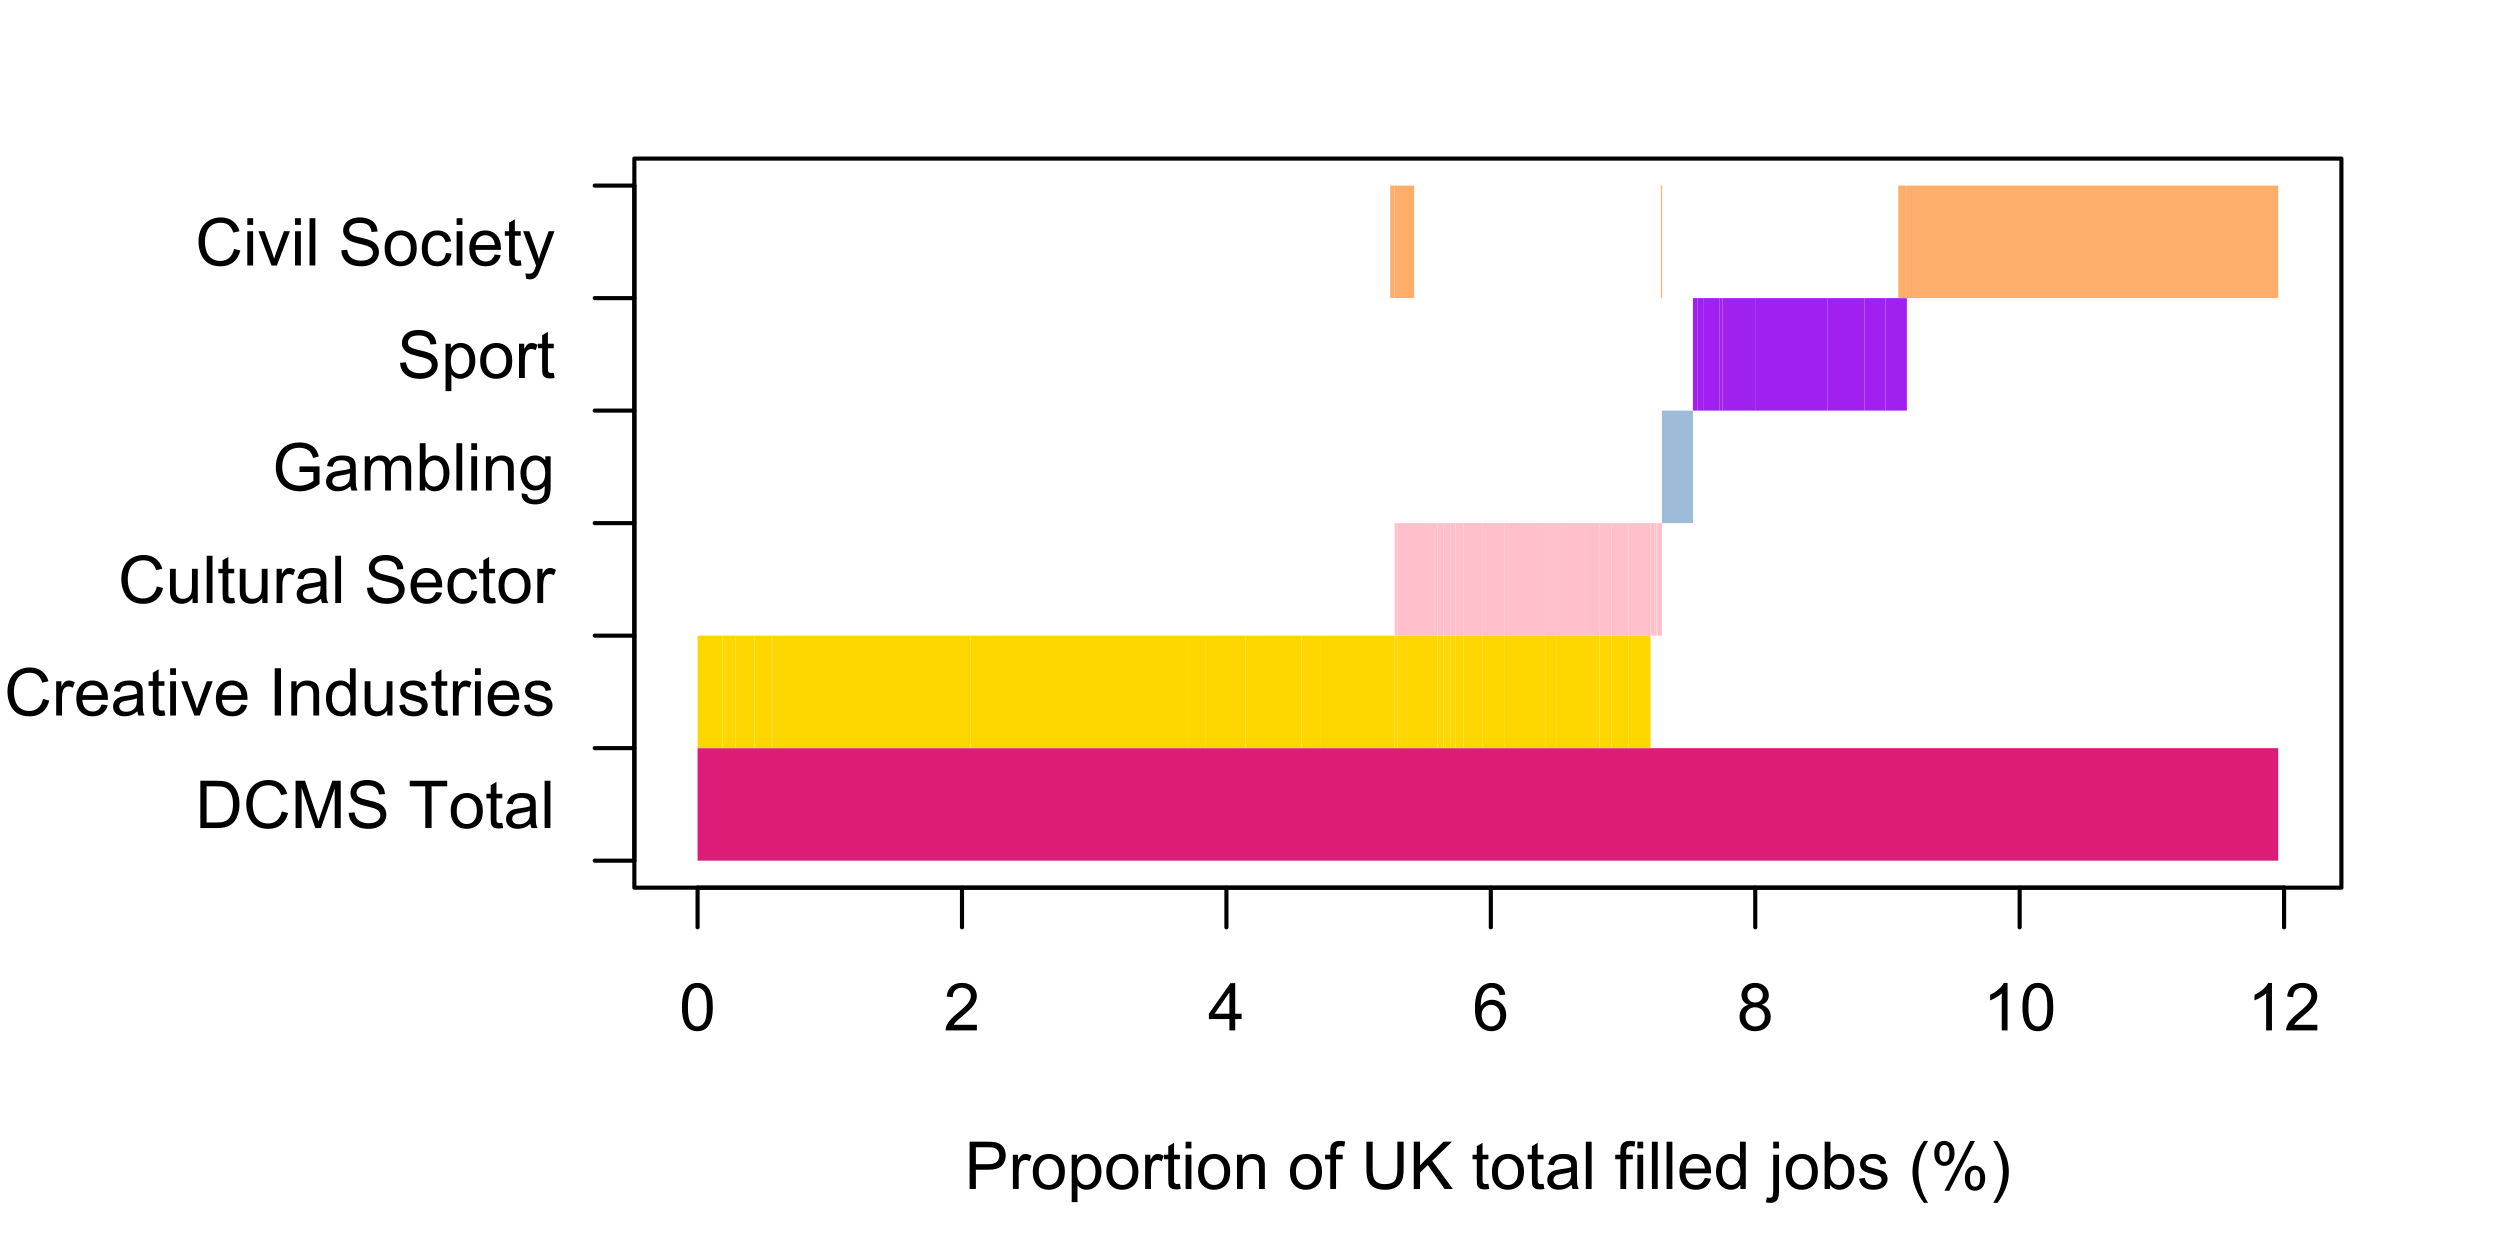 <?xml version="1.0" encoding="UTF-8"?>
<svg xmlns="http://www.w3.org/2000/svg" xmlns:xlink="http://www.w3.org/1999/xlink" width="454pt" height="226pt" viewBox="0 0 454 226" version="1.1">
<defs>
<g>
<symbol overflow="visible" id="glyph0-0">
<path style="stroke:none;" d="M 1.5 0 L 1.5 -7.5 L 7.5 -7.5 L 7.5 0 Z M 1.688 -0.188 L 7.312 -0.188 L 7.312 -7.312 L 1.688 -7.312 Z M 1.688 -0.188 "/>
</symbol>
<symbol overflow="visible" id="glyph0-1">
<path style="stroke:none;" d="M 0.5 -4.234 C 0.496 -5.246 0.602 -6.062 0.812 -6.688 C 1.02 -7.305 1.328 -7.785 1.742 -8.121 C 2.148 -8.457 2.668 -8.625 3.297 -8.625 C 3.758 -8.625 4.164 -8.531 4.512 -8.348 C 4.855 -8.16 5.141 -7.891 5.371 -7.543 C 5.594 -7.191 5.773 -6.766 5.906 -6.266 C 6.035 -5.762 6.098 -5.086 6.102 -4.234 C 6.098 -3.227 5.996 -2.414 5.789 -1.797 C 5.578 -1.176 5.266 -0.695 4.859 -0.359 C 4.445 -0.02 3.926 0.145 3.297 0.148 C 2.465 0.145 1.816 -0.148 1.348 -0.742 C 0.781 -1.457 0.496 -2.621 0.5 -4.234 Z M 1.582 -4.234 C 1.582 -2.824 1.746 -1.887 2.074 -1.418 C 2.402 -0.949 2.809 -0.715 3.297 -0.719 C 3.777 -0.715 4.184 -0.949 4.52 -1.422 C 4.848 -1.887 5.016 -2.824 5.016 -4.234 C 5.016 -5.648 4.848 -6.59 4.52 -7.055 C 4.184 -7.516 3.773 -7.746 3.289 -7.75 C 2.801 -7.746 2.414 -7.543 2.125 -7.137 C 1.762 -6.613 1.582 -5.645 1.582 -4.234 Z M 1.582 -4.234 "/>
</symbol>
<symbol overflow="visible" id="glyph0-2">
<path style="stroke:none;" d="M 6.039 -1.016 L 6.039 0 L 0.363 0 C 0.355 -0.254 0.395 -0.496 0.484 -0.734 C 0.629 -1.117 0.859 -1.5 1.18 -1.875 C 1.492 -2.25 1.953 -2.684 2.562 -3.176 C 3.492 -3.941 4.125 -4.547 4.453 -4.992 C 4.781 -5.438 4.945 -5.859 4.945 -6.266 C 4.945 -6.68 4.793 -7.031 4.496 -7.32 C 4.191 -7.602 3.805 -7.746 3.328 -7.75 C 2.82 -7.746 2.414 -7.594 2.109 -7.293 C 1.805 -6.984 1.648 -6.562 1.648 -6.031 L 0.562 -6.141 C 0.633 -6.945 0.91 -7.559 1.398 -7.988 C 1.879 -8.41 2.531 -8.625 3.352 -8.625 C 4.172 -8.625 4.824 -8.395 5.309 -7.938 C 5.789 -7.48 6.027 -6.914 6.031 -6.242 C 6.027 -5.895 5.957 -5.559 5.82 -5.227 C 5.676 -4.891 5.441 -4.539 5.117 -4.176 C 4.789 -3.805 4.25 -3.301 3.492 -2.664 C 2.859 -2.129 2.453 -1.77 2.273 -1.582 C 2.094 -1.395 1.945 -1.203 1.828 -1.016 Z M 6.039 -1.016 "/>
</symbol>
<symbol overflow="visible" id="glyph0-3">
<path style="stroke:none;" d="M 3.879 0 L 3.879 -2.055 L 0.152 -2.055 L 0.152 -3.023 L 4.07 -8.59 L 4.934 -8.59 L 4.934 -3.023 L 6.094 -3.023 L 6.094 -2.055 L 4.934 -2.055 L 4.934 0 Z M 3.879 -3.023 L 3.879 -6.898 L 1.188 -3.023 Z M 3.879 -3.023 "/>
</symbol>
<symbol overflow="visible" id="glyph0-4">
<path style="stroke:none;" d="M 5.969 -6.484 L 4.922 -6.406 C 4.828 -6.812 4.695 -7.113 4.523 -7.305 C 4.234 -7.605 3.883 -7.758 3.469 -7.758 C 3.133 -7.758 2.836 -7.664 2.586 -7.477 C 2.25 -7.234 1.988 -6.879 1.797 -6.414 C 1.605 -5.949 1.508 -5.289 1.5 -4.43 C 1.754 -4.812 2.062 -5.098 2.434 -5.289 C 2.797 -5.473 3.184 -5.566 3.586 -5.57 C 4.289 -5.566 4.887 -5.309 5.383 -4.793 C 5.875 -4.277 6.121 -3.609 6.125 -2.789 C 6.121 -2.25 6.004 -1.746 5.773 -1.285 C 5.539 -0.82 5.223 -0.469 4.816 -0.223 C 4.41 0.023 3.949 0.145 3.434 0.148 C 2.555 0.145 1.836 -0.176 1.285 -0.82 C 0.727 -1.469 0.449 -2.535 0.453 -4.02 C 0.449 -5.676 0.758 -6.883 1.371 -7.641 C 1.902 -8.297 2.621 -8.625 3.531 -8.625 C 4.207 -8.625 4.762 -8.434 5.195 -8.055 C 5.625 -7.676 5.883 -7.152 5.969 -6.484 Z M 1.664 -2.781 C 1.664 -2.418 1.738 -2.07 1.895 -1.738 C 2.043 -1.406 2.262 -1.152 2.543 -0.98 C 2.82 -0.801 3.109 -0.715 3.414 -0.719 C 3.859 -0.715 4.242 -0.895 4.566 -1.258 C 4.883 -1.613 5.043 -2.102 5.047 -2.727 C 5.043 -3.316 4.887 -3.785 4.57 -4.129 C 4.25 -4.469 3.852 -4.641 3.375 -4.641 C 2.898 -4.641 2.492 -4.469 2.16 -4.129 C 1.828 -3.785 1.664 -3.336 1.664 -2.781 Z M 1.664 -2.781 "/>
</symbol>
<symbol overflow="visible" id="glyph0-5">
<path style="stroke:none;" d="M 2.121 -4.656 C 1.684 -4.816 1.359 -5.047 1.148 -5.344 C 0.938 -5.641 0.832 -5.996 0.832 -6.41 C 0.832 -7.035 1.055 -7.559 1.504 -7.984 C 1.953 -8.41 2.551 -8.625 3.297 -8.625 C 4.043 -8.625 4.648 -8.406 5.109 -7.973 C 5.566 -7.535 5.793 -7.004 5.797 -6.383 C 5.793 -5.977 5.688 -5.629 5.48 -5.34 C 5.27 -5.043 4.953 -4.816 4.531 -4.656 C 5.055 -4.48 5.457 -4.203 5.734 -3.824 C 6.008 -3.438 6.145 -2.98 6.148 -2.453 C 6.145 -1.715 5.887 -1.098 5.367 -0.602 C 4.844 -0.102 4.16 0.145 3.316 0.148 C 2.469 0.145 1.785 -0.102 1.266 -0.605 C 0.742 -1.105 0.48 -1.734 0.484 -2.484 C 0.48 -3.039 0.621 -3.504 0.91 -3.887 C 1.191 -4.262 1.598 -4.52 2.121 -4.656 Z M 1.91 -6.445 C 1.91 -6.039 2.039 -5.707 2.301 -5.449 C 2.562 -5.191 2.902 -5.062 3.32 -5.062 C 3.723 -5.062 4.055 -5.188 4.32 -5.445 C 4.578 -5.695 4.711 -6.012 4.711 -6.387 C 4.711 -6.773 4.574 -7.098 4.309 -7.363 C 4.035 -7.625 3.703 -7.758 3.312 -7.758 C 2.906 -7.758 2.574 -7.629 2.309 -7.371 C 2.043 -7.113 1.91 -6.805 1.91 -6.445 Z M 1.57 -2.477 C 1.57 -2.176 1.641 -1.887 1.785 -1.605 C 1.926 -1.324 2.137 -1.105 2.422 -0.949 C 2.699 -0.793 3.004 -0.715 3.328 -0.719 C 3.832 -0.715 4.246 -0.879 4.578 -1.207 C 4.902 -1.531 5.066 -1.941 5.07 -2.445 C 5.066 -2.945 4.898 -3.367 4.562 -3.703 C 4.223 -4.035 3.801 -4.199 3.293 -4.203 C 2.793 -4.199 2.379 -4.035 2.059 -3.711 C 1.73 -3.379 1.57 -2.969 1.57 -2.477 Z M 1.57 -2.477 "/>
</symbol>
<symbol overflow="visible" id="glyph0-6">
<path style="stroke:none;" d="M 4.469 0 L 3.414 0 L 3.414 -6.719 C 3.16 -6.477 2.828 -6.234 2.414 -5.996 C 2 -5.75 1.629 -5.57 1.305 -5.449 L 1.305 -6.469 C 1.895 -6.742 2.41 -7.078 2.852 -7.477 C 3.293 -7.871 3.605 -8.254 3.789 -8.625 L 4.469 -8.625 Z M 4.469 0 "/>
</symbol>
<symbol overflow="visible" id="glyph0-7">
<path style="stroke:none;" d="M 0.926 0 L 0.926 -8.59 L 4.164 -8.59 C 4.734 -8.59 5.172 -8.562 5.473 -8.508 C 5.895 -8.438 6.246 -8.301 6.531 -8.105 C 6.816 -7.906 7.047 -7.633 7.223 -7.277 C 7.395 -6.918 7.48 -6.527 7.484 -6.105 C 7.48 -5.371 7.25 -4.75 6.785 -4.25 C 6.316 -3.742 5.477 -3.492 4.266 -3.492 L 2.062 -3.492 L 2.062 0 Z M 2.062 -4.508 L 4.281 -4.508 C 5.012 -4.504 5.535 -4.641 5.848 -4.918 C 6.156 -5.188 6.309 -5.574 6.312 -6.07 C 6.309 -6.43 6.219 -6.734 6.039 -6.992 C 5.855 -7.242 5.617 -7.414 5.32 -7.5 C 5.125 -7.551 4.77 -7.574 4.258 -7.578 L 2.062 -7.578 Z M 2.062 -4.508 "/>
</symbol>
<symbol overflow="visible" id="glyph0-8">
<path style="stroke:none;" d="M 0.781 0 L 0.781 -6.223 L 1.727 -6.223 L 1.727 -5.281 C 1.969 -5.719 2.191 -6.012 2.398 -6.152 C 2.602 -6.293 2.828 -6.363 3.078 -6.363 C 3.43 -6.363 3.793 -6.25 4.16 -6.023 L 3.797 -5.047 C 3.539 -5.195 3.281 -5.273 3.023 -5.273 C 2.793 -5.273 2.586 -5.203 2.402 -5.066 C 2.215 -4.926 2.082 -4.734 2.008 -4.488 C 1.891 -4.113 1.832 -3.703 1.836 -3.258 L 1.836 0 Z M 0.781 0 "/>
</symbol>
<symbol overflow="visible" id="glyph0-9">
<path style="stroke:none;" d="M 0.398 -3.109 C 0.398 -4.262 0.719 -5.117 1.359 -5.672 C 1.895 -6.133 2.547 -6.363 3.316 -6.363 C 4.172 -6.363 4.871 -6.082 5.414 -5.52 C 5.953 -4.957 6.223 -4.184 6.227 -3.199 C 6.223 -2.398 6.102 -1.766 5.867 -1.309 C 5.625 -0.848 5.277 -0.492 4.82 -0.238 C 4.359 0.016 3.859 0.141 3.316 0.141 C 2.441 0.141 1.734 -0.137 1.203 -0.695 C 0.664 -1.254 0.398 -2.059 0.398 -3.109 Z M 1.484 -3.109 C 1.48 -2.309 1.656 -1.711 2.004 -1.32 C 2.348 -0.922 2.785 -0.727 3.316 -0.727 C 3.84 -0.727 4.273 -0.926 4.621 -1.324 C 4.969 -1.723 5.145 -2.328 5.145 -3.148 C 5.145 -3.914 4.969 -4.496 4.617 -4.895 C 4.266 -5.289 3.832 -5.488 3.316 -5.492 C 2.785 -5.488 2.348 -5.293 2.004 -4.898 C 1.656 -4.5 1.48 -3.902 1.484 -3.109 Z M 1.484 -3.109 "/>
</symbol>
<symbol overflow="visible" id="glyph0-10">
<path style="stroke:none;" d="M 0.789 2.383 L 0.789 -6.223 L 1.75 -6.223 L 1.75 -5.414 C 1.977 -5.73 2.234 -5.965 2.52 -6.125 C 2.801 -6.281 3.145 -6.363 3.555 -6.363 C 4.082 -6.363 4.551 -6.227 4.961 -5.953 C 5.363 -5.68 5.672 -5.293 5.883 -4.793 C 6.09 -4.293 6.191 -3.746 6.195 -3.156 C 6.191 -2.52 6.078 -1.945 5.852 -1.438 C 5.621 -0.922 5.289 -0.531 4.855 -0.266 C 4.418 0.008 3.961 0.141 3.48 0.141 C 3.129 0.141 2.812 0.066 2.535 -0.082 C 2.254 -0.23 2.023 -0.418 1.844 -0.645 L 1.844 2.383 Z M 1.746 -3.078 C 1.746 -2.273 1.906 -1.684 2.23 -1.301 C 2.555 -0.918 2.949 -0.727 3.41 -0.727 C 3.879 -0.727 4.277 -0.922 4.613 -1.32 C 4.945 -1.711 5.113 -2.328 5.117 -3.164 C 5.113 -3.953 4.949 -4.547 4.625 -4.945 C 4.297 -5.34 3.91 -5.535 3.457 -5.539 C 3.004 -5.535 2.605 -5.324 2.262 -4.906 C 1.918 -4.484 1.746 -3.875 1.746 -3.078 Z M 1.746 -3.078 "/>
</symbol>
<symbol overflow="visible" id="glyph0-11">
<path style="stroke:none;" d="M 3.094 -0.945 L 3.246 -0.012 C 2.949 0.051 2.684 0.082 2.449 0.082 C 2.066 0.082 1.77 0.023 1.559 -0.098 C 1.348 -0.219 1.199 -0.379 1.113 -0.578 C 1.027 -0.773 0.984 -1.188 0.984 -1.82 L 0.984 -5.402 L 0.211 -5.402 L 0.211 -6.223 L 0.984 -6.223 L 0.984 -7.766 L 2.031 -8.398 L 2.031 -6.223 L 3.094 -6.223 L 3.094 -5.402 L 2.031 -5.402 L 2.031 -1.766 C 2.027 -1.461 2.047 -1.27 2.086 -1.184 C 2.125 -1.098 2.184 -1.027 2.27 -0.977 C 2.352 -0.926 2.473 -0.902 2.633 -0.902 C 2.742 -0.902 2.898 -0.914 3.094 -0.945 Z M 3.094 -0.945 "/>
</symbol>
<symbol overflow="visible" id="glyph0-12">
<path style="stroke:none;" d="M 0.797 -7.375 L 0.797 -8.59 L 1.852 -8.59 L 1.852 -7.375 Z M 0.797 0 L 0.797 -6.223 L 1.852 -6.223 L 1.852 0 Z M 0.797 0 "/>
</symbol>
<symbol overflow="visible" id="glyph0-13">
<path style="stroke:none;" d="M 0.789 0 L 0.789 -6.223 L 1.742 -6.223 L 1.742 -5.336 C 2.195 -6.02 2.855 -6.363 3.719 -6.363 C 4.09 -6.363 4.434 -6.293 4.754 -6.16 C 5.066 -6.023 5.305 -5.848 5.461 -5.633 C 5.617 -5.41 5.727 -5.152 5.789 -4.852 C 5.828 -4.656 5.848 -4.312 5.848 -3.828 L 5.848 0 L 4.793 0 L 4.793 -3.785 C 4.793 -4.215 4.75 -4.535 4.668 -4.75 C 4.586 -4.961 4.441 -5.129 4.234 -5.258 C 4.023 -5.383 3.777 -5.449 3.5 -5.449 C 3.047 -5.449 2.66 -5.305 2.332 -5.02 C 2.004 -4.734 1.84 -4.195 1.844 -3.398 L 1.844 0 Z M 0.789 0 "/>
</symbol>
<symbol overflow="visible" id="glyph0-14">
<path style="stroke:none;" d=""/>
</symbol>
<symbol overflow="visible" id="glyph0-15">
<path style="stroke:none;" d="M 1.043 0 L 1.043 -5.402 L 0.109 -5.402 L 0.109 -6.223 L 1.043 -6.223 L 1.043 -6.883 C 1.043 -7.301 1.078 -7.613 1.156 -7.816 C 1.25 -8.09 1.43 -8.309 1.688 -8.48 C 1.945 -8.645 2.305 -8.73 2.766 -8.734 C 3.062 -8.73 3.391 -8.695 3.75 -8.633 L 3.594 -7.711 C 3.371 -7.75 3.164 -7.77 2.969 -7.77 C 2.648 -7.77 2.422 -7.699 2.293 -7.562 C 2.156 -7.426 2.09 -7.172 2.094 -6.797 L 2.094 -6.223 L 3.305 -6.223 L 3.305 -5.402 L 2.094 -5.402 L 2.094 0 Z M 1.043 0 "/>
</symbol>
<symbol overflow="visible" id="glyph0-16">
<path style="stroke:none;" d="M 6.562 -8.59 L 7.699 -8.59 L 7.699 -3.625 C 7.699 -2.762 7.602 -2.078 7.406 -1.57 C 7.211 -1.062 6.855 -0.648 6.348 -0.328 C 5.836 -0.012 5.168 0.145 4.344 0.148 C 3.531 0.145 2.875 0.008 2.367 -0.27 C 1.855 -0.547 1.488 -0.945 1.273 -1.473 C 1.051 -1.996 0.941 -2.715 0.945 -3.625 L 0.945 -8.59 L 2.078 -8.59 L 2.078 -3.633 C 2.074 -2.887 2.145 -2.336 2.285 -1.984 C 2.426 -1.629 2.664 -1.355 3 -1.164 C 3.336 -0.973 3.75 -0.879 4.242 -0.879 C 5.078 -0.879 5.672 -1.066 6.027 -1.445 C 6.383 -1.824 6.562 -2.555 6.562 -3.633 Z M 6.562 -8.59 "/>
</symbol>
<symbol overflow="visible" id="glyph0-17">
<path style="stroke:none;" d="M 0.879 0 L 0.879 -8.59 L 2.016 -8.59 L 2.016 -4.328 L 6.281 -8.59 L 7.82 -8.59 L 4.219 -5.109 L 7.98 0 L 6.48 0 L 3.422 -4.348 L 2.016 -2.977 L 2.016 0 Z M 0.879 0 "/>
</symbol>
<symbol overflow="visible" id="glyph0-18">
<path style="stroke:none;" d="M 4.852 -0.766 C 4.461 -0.434 4.082 -0.199 3.723 -0.062 C 3.355 0.074 2.969 0.141 2.562 0.141 C 1.875 0.141 1.352 -0.023 0.984 -0.359 C 0.617 -0.688 0.434 -1.117 0.434 -1.641 C 0.434 -1.945 0.5 -2.223 0.641 -2.473 C 0.777 -2.723 0.961 -2.926 1.188 -3.082 C 1.41 -3.234 1.664 -3.348 1.945 -3.43 C 2.152 -3.477 2.465 -3.531 2.883 -3.586 C 3.734 -3.688 4.359 -3.809 4.766 -3.949 C 4.766 -4.09 4.77 -4.18 4.77 -4.227 C 4.77 -4.648 4.668 -4.953 4.469 -5.133 C 4.199 -5.371 3.801 -5.488 3.27 -5.492 C 2.77 -5.488 2.402 -5.402 2.168 -5.23 C 1.934 -5.055 1.758 -4.746 1.648 -4.305 L 0.617 -4.445 C 0.707 -4.887 0.863 -5.242 1.078 -5.516 C 1.289 -5.781 1.598 -5.992 2.008 -6.141 C 2.41 -6.289 2.883 -6.363 3.422 -6.363 C 3.953 -6.363 4.383 -6.301 4.715 -6.176 C 5.047 -6.051 5.293 -5.891 5.449 -5.703 C 5.605 -5.512 5.715 -5.273 5.777 -4.984 C 5.809 -4.805 5.824 -4.48 5.828 -4.016 L 5.828 -2.609 C 5.824 -1.625 5.848 -1.004 5.895 -0.746 C 5.941 -0.484 6.031 -0.238 6.164 0 L 5.062 0 C 4.953 -0.219 4.883 -0.473 4.852 -0.766 Z M 4.766 -3.125 C 4.375 -2.965 3.801 -2.832 3.039 -2.727 C 2.605 -2.66 2.301 -2.59 2.121 -2.516 C 1.941 -2.434 1.801 -2.32 1.703 -2.172 C 1.605 -2.02 1.559 -1.852 1.559 -1.672 C 1.559 -1.387 1.664 -1.152 1.875 -0.969 C 2.086 -0.777 2.398 -0.684 2.812 -0.688 C 3.219 -0.684 3.578 -0.773 3.895 -0.953 C 4.211 -1.129 4.445 -1.371 4.594 -1.68 C 4.707 -1.918 4.762 -2.27 4.766 -2.734 Z M 4.766 -3.125 "/>
</symbol>
<symbol overflow="visible" id="glyph0-19">
<path style="stroke:none;" d="M 0.766 0 L 0.766 -8.59 L 1.82 -8.59 L 1.82 0 Z M 0.766 0 "/>
</symbol>
<symbol overflow="visible" id="glyph0-20">
<path style="stroke:none;" d="M 5.051 -2.004 L 6.141 -1.867 C 5.969 -1.23 5.648 -0.738 5.184 -0.387 C 4.719 -0.035 4.125 0.141 3.406 0.141 C 2.492 0.141 1.77 -0.137 1.238 -0.699 C 0.699 -1.254 0.434 -2.043 0.438 -3.059 C 0.434 -4.105 0.703 -4.918 1.246 -5.496 C 1.781 -6.074 2.48 -6.363 3.344 -6.363 C 4.176 -6.363 4.855 -6.078 5.383 -5.512 C 5.91 -4.945 6.176 -4.148 6.176 -3.125 C 6.176 -3.059 6.172 -2.965 6.172 -2.844 L 1.531 -2.844 C 1.562 -2.156 1.758 -1.633 2.109 -1.27 C 2.457 -0.906 2.891 -0.727 3.41 -0.727 C 3.797 -0.727 4.125 -0.828 4.402 -1.031 C 4.672 -1.234 4.891 -1.559 5.051 -2.004 Z M 1.586 -3.711 L 5.062 -3.711 C 5.016 -4.227 4.883 -4.621 4.664 -4.887 C 4.328 -5.293 3.891 -5.496 3.359 -5.496 C 2.871 -5.496 2.465 -5.332 2.137 -5.008 C 1.805 -4.684 1.621 -4.25 1.586 -3.711 Z M 1.586 -3.711 "/>
</symbol>
<symbol overflow="visible" id="glyph0-21">
<path style="stroke:none;" d="M 4.828 0 L 4.828 -0.785 C 4.43 -0.168 3.848 0.141 3.086 0.141 C 2.59 0.141 2.133 0.004 1.719 -0.27 C 1.297 -0.543 0.977 -0.922 0.75 -1.414 C 0.523 -1.898 0.41 -2.465 0.41 -3.105 C 0.41 -3.727 0.512 -4.289 0.719 -4.797 C 0.926 -5.301 1.238 -5.688 1.652 -5.957 C 2.066 -6.227 2.527 -6.363 3.039 -6.363 C 3.41 -6.363 3.746 -6.281 4.043 -6.125 C 4.336 -5.965 4.574 -5.762 4.758 -5.508 L 4.758 -8.59 L 5.805 -8.59 L 5.805 0 Z M 1.492 -3.105 C 1.488 -2.309 1.656 -1.711 1.996 -1.316 C 2.328 -0.922 2.727 -0.727 3.188 -0.727 C 3.648 -0.727 4.039 -0.914 4.359 -1.293 C 4.68 -1.668 4.84 -2.242 4.844 -3.016 C 4.84 -3.867 4.676 -4.492 4.352 -4.895 C 4.02 -5.289 3.617 -5.488 3.141 -5.492 C 2.672 -5.488 2.277 -5.297 1.965 -4.918 C 1.645 -4.531 1.488 -3.93 1.492 -3.105 Z M 1.492 -3.105 "/>
</symbol>
<symbol overflow="visible" id="glyph0-22">
<path style="stroke:none;" d="M 0.785 -7.367 L 0.785 -8.59 L 1.84 -8.59 L 1.84 -7.367 Z M -0.551 2.414 L -0.352 1.516 C -0.141 1.57 0.023 1.598 0.148 1.602 C 0.359 1.598 0.52 1.527 0.625 1.387 C 0.73 1.242 0.785 0.887 0.785 0.316 L 0.785 -6.223 L 1.84 -6.223 L 1.84 0.34 C 1.84 1.105 1.738 1.637 1.539 1.938 C 1.285 2.324 0.863 2.52 0.273 2.523 C -0.012 2.52 -0.285 2.484 -0.551 2.414 Z M -0.551 2.414 "/>
</symbol>
<symbol overflow="visible" id="glyph0-23">
<path style="stroke:none;" d="M 1.766 0 L 0.785 0 L 0.785 -8.59 L 1.84 -8.59 L 1.84 -5.523 C 2.285 -6.082 2.852 -6.363 3.547 -6.363 C 3.922 -6.363 4.285 -6.285 4.629 -6.129 C 4.973 -5.973 5.254 -5.754 5.473 -5.48 C 5.691 -5.199 5.863 -4.863 5.992 -4.469 C 6.113 -4.074 6.176 -3.652 6.18 -3.203 C 6.176 -2.137 5.914 -1.312 5.391 -0.73 C 4.863 -0.148 4.23 0.141 3.492 0.141 C 2.758 0.141 2.18 -0.164 1.766 -0.781 Z M 1.75 -3.156 C 1.746 -2.41 1.848 -1.871 2.055 -1.539 C 2.387 -0.996 2.836 -0.727 3.406 -0.727 C 3.859 -0.727 4.258 -0.926 4.598 -1.328 C 4.93 -1.727 5.098 -2.324 5.102 -3.117 C 5.098 -3.93 4.938 -4.527 4.617 -4.914 C 4.297 -5.301 3.906 -5.496 3.453 -5.496 C 2.984 -5.496 2.586 -5.293 2.254 -4.895 C 1.914 -4.492 1.746 -3.914 1.75 -3.156 Z M 1.75 -3.156 "/>
</symbol>
<symbol overflow="visible" id="glyph0-24">
<path style="stroke:none;" d="M 0.367 -1.859 L 1.414 -2.023 C 1.469 -1.602 1.633 -1.281 1.902 -1.059 C 2.168 -0.836 2.543 -0.727 3.023 -0.727 C 3.508 -0.727 3.867 -0.824 4.102 -1.023 C 4.336 -1.219 4.453 -1.449 4.453 -1.719 C 4.453 -1.953 4.348 -2.141 4.141 -2.281 C 3.996 -2.371 3.637 -2.492 3.062 -2.637 C 2.289 -2.832 1.754 -3 1.457 -3.145 C 1.156 -3.285 0.93 -3.48 0.777 -3.734 C 0.621 -3.984 0.543 -4.266 0.547 -4.57 C 0.543 -4.844 0.605 -5.098 0.734 -5.34 C 0.859 -5.574 1.035 -5.773 1.254 -5.93 C 1.418 -6.047 1.641 -6.148 1.926 -6.234 C 2.207 -6.32 2.512 -6.363 2.836 -6.363 C 3.324 -6.363 3.75 -6.293 4.121 -6.152 C 4.488 -6.012 4.762 -5.82 4.938 -5.578 C 5.113 -5.336 5.234 -5.016 5.305 -4.617 L 4.273 -4.477 C 4.223 -4.797 4.086 -5.047 3.863 -5.227 C 3.637 -5.406 3.32 -5.496 2.914 -5.496 C 2.426 -5.496 2.082 -5.414 1.875 -5.254 C 1.664 -5.094 1.559 -4.906 1.562 -4.695 C 1.559 -4.555 1.602 -4.434 1.695 -4.324 C 1.773 -4.211 1.91 -4.117 2.098 -4.043 C 2.203 -4.004 2.512 -3.914 3.031 -3.773 C 3.773 -3.574 4.293 -3.41 4.59 -3.285 C 4.879 -3.156 5.113 -2.973 5.285 -2.73 C 5.453 -2.488 5.535 -2.188 5.539 -1.828 C 5.535 -1.477 5.434 -1.145 5.23 -0.832 C 5.023 -0.52 4.727 -0.277 4.34 -0.113 C 3.953 0.059 3.516 0.141 3.031 0.141 C 2.219 0.141 1.602 -0.027 1.18 -0.363 C 0.754 -0.699 0.484 -1.195 0.367 -1.859 Z M 0.367 -1.859 "/>
</symbol>
<symbol overflow="visible" id="glyph0-25">
<path style="stroke:none;" d="M 2.805 2.523 C 2.223 1.785 1.73 0.93 1.328 -0.055 C 0.926 -1.035 0.727 -2.055 0.727 -3.109 C 0.727 -4.039 0.875 -4.93 1.18 -5.781 C 1.523 -6.77 2.066 -7.754 2.805 -8.734 L 3.562 -8.734 C 3.086 -7.918 2.773 -7.34 2.625 -6.996 C 2.383 -6.457 2.195 -5.895 2.062 -5.309 C 1.895 -4.574 1.809 -3.84 1.812 -3.105 C 1.809 -1.227 2.395 0.648 3.562 2.523 Z M 2.805 2.523 "/>
</symbol>
<symbol overflow="visible" id="glyph0-26">
<path style="stroke:none;" d="M 0.695 -6.527 C 0.691 -7.137 0.848 -7.656 1.16 -8.09 C 1.469 -8.516 1.914 -8.73 2.5 -8.734 C 3.039 -8.73 3.484 -8.539 3.84 -8.156 C 4.191 -7.773 4.371 -7.207 4.371 -6.461 C 4.371 -5.734 4.191 -5.176 3.832 -4.785 C 3.473 -4.391 3.031 -4.195 2.516 -4.195 C 1.992 -4.195 1.559 -4.387 1.215 -4.773 C 0.863 -5.16 0.691 -5.746 0.695 -6.527 Z M 2.531 -8.008 C 2.27 -8.004 2.051 -7.891 1.879 -7.668 C 1.703 -7.438 1.617 -7.023 1.617 -6.422 C 1.617 -5.867 1.703 -5.477 1.879 -5.258 C 2.055 -5.031 2.273 -4.922 2.531 -4.922 C 2.797 -4.922 3.016 -5.035 3.191 -5.262 C 3.363 -5.488 3.449 -5.902 3.453 -6.504 C 3.449 -7.059 3.363 -7.445 3.188 -7.672 C 3.008 -7.891 2.789 -8.004 2.531 -8.008 Z M 2.539 0.316 L 7.234 -8.734 L 8.094 -8.734 L 3.41 0.316 Z M 6.25 -2.016 C 6.246 -2.633 6.402 -3.152 6.715 -3.582 C 7.023 -4.008 7.473 -4.223 8.062 -4.227 C 8.602 -4.223 9.047 -4.031 9.398 -3.648 C 9.75 -3.262 9.926 -2.695 9.93 -1.953 C 9.926 -1.219 9.746 -0.66 9.395 -0.27 C 9.035 0.121 8.594 0.316 8.07 0.316 C 7.547 0.316 7.113 0.125 6.77 -0.266 C 6.418 -0.652 6.246 -1.238 6.25 -2.016 Z M 8.094 -3.5 C 7.824 -3.496 7.605 -3.383 7.434 -3.16 C 7.258 -2.93 7.172 -2.516 7.172 -1.91 C 7.172 -1.363 7.258 -0.977 7.434 -0.75 C 7.609 -0.523 7.828 -0.41 8.086 -0.41 C 8.355 -0.41 8.574 -0.523 8.75 -0.75 C 8.922 -0.977 9.012 -1.391 9.012 -1.992 C 9.012 -2.547 8.922 -2.934 8.746 -3.16 C 8.57 -3.383 8.352 -3.496 8.094 -3.5 Z M 8.094 -3.5 "/>
</symbol>
<symbol overflow="visible" id="glyph0-27">
<path style="stroke:none;" d="M 1.484 2.523 L 0.727 2.523 C 1.891 0.648 2.473 -1.227 2.477 -3.105 C 2.473 -3.84 2.391 -4.566 2.227 -5.289 C 2.094 -5.875 1.906 -6.438 1.672 -6.977 C 1.516 -7.328 1.203 -7.914 0.727 -8.734 L 1.484 -8.734 C 2.215 -7.754 2.758 -6.77 3.109 -5.781 C 3.41 -4.93 3.562 -4.039 3.562 -3.109 C 3.562 -2.055 3.359 -1.035 2.957 -0.055 C 2.551 0.93 2.059 1.785 1.484 2.523 Z M 1.484 2.523 "/>
</symbol>
<symbol overflow="visible" id="glyph0-28">
<path style="stroke:none;" d="M 0.926 0 L 0.926 -8.59 L 3.883 -8.59 C 4.551 -8.59 5.062 -8.547 5.414 -8.469 C 5.906 -8.352 6.324 -8.148 6.672 -7.852 C 7.121 -7.469 7.461 -6.977 7.688 -6.383 C 7.914 -5.785 8.027 -5.105 8.027 -4.344 C 8.027 -3.688 7.949 -3.109 7.797 -2.605 C 7.645 -2.102 7.449 -1.684 7.211 -1.355 C 6.973 -1.02 6.711 -0.762 6.43 -0.574 C 6.145 -0.387 5.805 -0.242 5.406 -0.145 C 5.004 -0.047 4.543 0 4.023 0 Z M 2.062 -1.016 L 3.898 -1.016 C 4.461 -1.012 4.906 -1.066 5.227 -1.172 C 5.547 -1.273 5.805 -1.422 6 -1.617 C 6.27 -1.887 6.477 -2.246 6.629 -2.703 C 6.777 -3.156 6.855 -3.711 6.855 -4.359 C 6.855 -5.258 6.707 -5.945 6.41 -6.43 C 6.113 -6.91 5.754 -7.234 5.336 -7.398 C 5.031 -7.516 4.543 -7.574 3.867 -7.578 L 2.062 -7.578 Z M 2.062 -1.016 "/>
</symbol>
<symbol overflow="visible" id="glyph0-29">
<path style="stroke:none;" d="M 7.055 -3.012 L 8.191 -2.727 C 7.953 -1.789 7.523 -1.078 6.906 -0.586 C 6.285 -0.098 5.527 0.145 4.633 0.148 C 3.707 0.145 2.953 -0.039 2.375 -0.418 C 1.793 -0.793 1.352 -1.34 1.051 -2.055 C 0.746 -2.77 0.598 -3.539 0.598 -4.359 C 0.598 -5.254 0.766 -6.031 1.109 -6.699 C 1.449 -7.363 1.938 -7.871 2.57 -8.215 C 3.199 -8.559 3.895 -8.73 4.652 -8.734 C 5.512 -8.73 6.234 -8.512 6.82 -8.078 C 7.406 -7.637 7.812 -7.023 8.047 -6.234 L 6.926 -5.969 C 6.723 -6.59 6.434 -7.047 6.059 -7.336 C 5.68 -7.621 5.203 -7.762 4.629 -7.766 C 3.969 -7.762 3.414 -7.605 2.973 -7.289 C 2.527 -6.969 2.219 -6.543 2.039 -6.012 C 1.859 -5.48 1.77 -4.93 1.77 -4.367 C 1.77 -3.633 1.875 -2.996 2.086 -2.449 C 2.297 -1.902 2.629 -1.496 3.082 -1.23 C 3.531 -0.961 4.016 -0.824 4.539 -0.828 C 5.176 -0.824 5.715 -1.008 6.156 -1.379 C 6.598 -1.742 6.898 -2.289 7.055 -3.012 Z M 7.055 -3.012 "/>
</symbol>
<symbol overflow="visible" id="glyph0-30">
<path style="stroke:none;" d="M 0.891 0 L 0.891 -8.59 L 2.602 -8.59 L 4.633 -2.508 C 4.816 -1.938 4.953 -1.512 5.047 -1.234 C 5.141 -1.543 5.293 -2.004 5.5 -2.613 L 7.559 -8.59 L 9.086 -8.59 L 9.086 0 L 7.992 0 L 7.992 -7.188 L 5.496 0 L 4.469 0 L 1.984 -7.312 L 1.984 0 Z M 0.891 0 "/>
</symbol>
<symbol overflow="visible" id="glyph0-31">
<path style="stroke:none;" d="M 0.539 -2.758 L 1.609 -2.852 C 1.66 -2.422 1.777 -2.07 1.965 -1.797 C 2.145 -1.52 2.434 -1.297 2.828 -1.129 C 3.215 -0.957 3.656 -0.871 4.148 -0.875 C 4.578 -0.871 4.961 -0.938 5.297 -1.066 C 5.629 -1.191 5.875 -1.367 6.039 -1.594 C 6.199 -1.82 6.281 -2.066 6.281 -2.332 C 6.281 -2.598 6.203 -2.832 6.047 -3.035 C 5.891 -3.238 5.633 -3.406 5.273 -3.547 C 5.043 -3.633 4.531 -3.773 3.746 -3.965 C 2.953 -4.152 2.402 -4.332 2.086 -4.5 C 1.672 -4.711 1.363 -4.977 1.168 -5.297 C 0.965 -5.617 0.867 -5.973 0.867 -6.367 C 0.867 -6.801 0.988 -7.207 1.234 -7.582 C 1.48 -7.957 1.84 -8.242 2.312 -8.441 C 2.785 -8.633 3.312 -8.73 3.891 -8.734 C 4.523 -8.73 5.082 -8.629 5.574 -8.426 C 6.059 -8.223 6.434 -7.922 6.695 -7.523 C 6.957 -7.125 7.098 -6.672 7.117 -6.172 L 6.031 -6.086 C 5.969 -6.629 5.77 -7.039 5.434 -7.316 C 5.094 -7.594 4.598 -7.734 3.938 -7.734 C 3.25 -7.734 2.746 -7.605 2.434 -7.355 C 2.113 -7.098 1.957 -6.797 1.961 -6.445 C 1.957 -6.137 2.07 -5.883 2.297 -5.684 C 2.516 -5.48 3.086 -5.273 4.012 -5.07 C 4.934 -4.859 5.566 -4.68 5.914 -4.523 C 6.41 -4.293 6.781 -4 7.02 -3.648 C 7.254 -3.293 7.371 -2.887 7.375 -2.426 C 7.371 -1.969 7.242 -1.535 6.984 -1.133 C 6.723 -0.727 6.344 -0.414 5.855 -0.188 C 5.363 0.035 4.812 0.145 4.203 0.148 C 3.422 0.145 2.77 0.035 2.246 -0.191 C 1.719 -0.414 1.309 -0.754 1.012 -1.215 C 0.711 -1.668 0.555 -2.184 0.539 -2.758 Z M 0.539 -2.758 "/>
</symbol>
<symbol overflow="visible" id="glyph0-32">
<path style="stroke:none;" d="M 3.109 0 L 3.109 -7.578 L 0.281 -7.578 L 0.281 -8.59 L 7.09 -8.59 L 7.09 -7.578 L 4.25 -7.578 L 4.25 0 Z M 3.109 0 "/>
</symbol>
<symbol overflow="visible" id="glyph0-33">
<path style="stroke:none;" d="M 2.52 0 L 0.152 -6.223 L 1.266 -6.223 L 2.602 -2.496 C 2.746 -2.09 2.879 -1.672 3 -1.242 C 3.094 -1.57 3.223 -1.965 3.391 -2.426 L 4.773 -6.223 L 5.859 -6.223 L 3.504 0 Z M 2.52 0 "/>
</symbol>
<symbol overflow="visible" id="glyph0-34">
<path style="stroke:none;" d="M 1.117 0 L 1.117 -8.59 L 2.258 -8.59 L 2.258 0 Z M 1.117 0 "/>
</symbol>
<symbol overflow="visible" id="glyph0-35">
<path style="stroke:none;" d="M 4.867 0 L 4.867 -0.914 C 4.379 -0.211 3.723 0.141 2.895 0.141 C 2.527 0.141 2.184 0.07 1.867 -0.07 C 1.547 -0.211 1.309 -0.387 1.156 -0.602 C 1 -0.812 0.895 -1.074 0.832 -1.383 C 0.785 -1.59 0.762 -1.918 0.766 -2.367 L 0.766 -6.223 L 1.82 -6.223 L 1.82 -2.773 C 1.816 -2.219 1.84 -1.848 1.887 -1.656 C 1.949 -1.379 2.09 -1.16 2.309 -1.004 C 2.523 -0.84 2.789 -0.762 3.105 -0.766 C 3.418 -0.762 3.715 -0.844 3.996 -1.008 C 4.273 -1.172 4.469 -1.391 4.586 -1.672 C 4.699 -1.949 4.758 -2.355 4.758 -2.891 L 4.758 -6.223 L 5.812 -6.223 L 5.812 0 Z M 4.867 0 "/>
</symbol>
<symbol overflow="visible" id="glyph0-36">
<path style="stroke:none;" d="M 4.852 -2.281 L 5.891 -2.145 C 5.773 -1.426 5.484 -0.863 5.02 -0.465 C 4.551 -0.059 3.977 0.141 3.297 0.141 C 2.445 0.141 1.762 -0.137 1.246 -0.695 C 0.727 -1.25 0.469 -2.047 0.469 -3.086 C 0.469 -3.754 0.578 -4.344 0.801 -4.852 C 1.023 -5.355 1.363 -5.73 1.816 -5.984 C 2.27 -6.234 2.766 -6.363 3.305 -6.363 C 3.98 -6.363 4.531 -6.191 4.965 -5.848 C 5.391 -5.504 5.668 -5.02 5.789 -4.395 L 4.766 -4.234 C 4.664 -4.652 4.492 -4.969 4.246 -5.18 C 3.996 -5.391 3.695 -5.496 3.344 -5.496 C 2.809 -5.496 2.379 -5.305 2.051 -4.922 C 1.719 -4.539 1.551 -3.938 1.555 -3.117 C 1.551 -2.281 1.711 -1.672 2.035 -1.293 C 2.352 -0.914 2.77 -0.727 3.289 -0.727 C 3.695 -0.727 4.043 -0.852 4.324 -1.105 C 4.602 -1.359 4.777 -1.75 4.852 -2.281 Z M 4.852 -2.281 "/>
</symbol>
<symbol overflow="visible" id="glyph0-37">
<path style="stroke:none;" d="M 4.945 -3.367 L 4.945 -4.375 L 8.586 -4.383 L 8.586 -1.195 C 8.023 -0.75 7.449 -0.414 6.855 -0.188 C 6.262 0.035 5.652 0.145 5.027 0.148 C 4.184 0.145 3.414 -0.031 2.727 -0.395 C 2.035 -0.754 1.516 -1.277 1.168 -1.961 C 0.812 -2.645 0.637 -3.41 0.641 -4.254 C 0.637 -5.09 0.812 -5.867 1.164 -6.594 C 1.512 -7.312 2.016 -7.852 2.672 -8.207 C 3.328 -8.555 4.082 -8.73 4.938 -8.734 C 5.559 -8.73 6.121 -8.629 6.621 -8.434 C 7.121 -8.23 7.516 -7.953 7.805 -7.594 C 8.09 -7.234 8.305 -6.766 8.453 -6.188 L 7.43 -5.906 C 7.297 -6.344 7.137 -6.688 6.949 -6.938 C 6.758 -7.188 6.484 -7.387 6.129 -7.539 C 5.77 -7.688 5.375 -7.762 4.945 -7.766 C 4.422 -7.762 3.973 -7.684 3.598 -7.527 C 3.219 -7.367 2.91 -7.16 2.68 -6.902 C 2.445 -6.645 2.266 -6.359 2.141 -6.055 C 1.918 -5.52 1.809 -4.945 1.812 -4.324 C 1.809 -3.559 1.941 -2.918 2.207 -2.402 C 2.469 -1.887 2.852 -1.504 3.355 -1.254 C 3.859 -1.004 4.395 -0.879 4.961 -0.879 C 5.453 -0.879 5.934 -0.973 6.406 -1.16 C 6.871 -1.348 7.227 -1.551 7.469 -1.77 L 7.469 -3.367 Z M 4.945 -3.367 "/>
</symbol>
<symbol overflow="visible" id="glyph0-38">
<path style="stroke:none;" d="M 0.789 0 L 0.789 -6.223 L 1.734 -6.223 L 1.734 -5.352 C 1.93 -5.648 2.188 -5.895 2.512 -6.082 C 2.836 -6.27 3.207 -6.363 3.621 -6.363 C 4.082 -6.363 4.457 -6.266 4.754 -6.074 C 5.043 -5.883 5.254 -5.617 5.379 -5.273 C 5.871 -6 6.512 -6.363 7.301 -6.363 C 7.918 -6.363 8.391 -6.191 8.723 -5.848 C 9.055 -5.504 9.223 -4.977 9.223 -4.273 L 9.223 0 L 8.172 0 L 8.172 -3.922 C 8.168 -4.34 8.133 -4.645 8.07 -4.832 C 8 -5.016 7.879 -5.164 7.699 -5.277 C 7.52 -5.391 7.309 -5.449 7.066 -5.449 C 6.629 -5.449 6.266 -5.301 5.977 -5.012 C 5.688 -4.719 5.543 -4.254 5.543 -3.617 L 5.543 0 L 4.488 0 L 4.488 -4.043 C 4.488 -4.512 4.402 -4.863 4.23 -5.098 C 4.059 -5.332 3.777 -5.449 3.387 -5.449 C 3.09 -5.449 2.812 -5.371 2.562 -5.215 C 2.309 -5.059 2.129 -4.828 2.016 -4.527 C 1.898 -4.227 1.84 -3.793 1.844 -3.227 L 1.844 0 Z M 0.789 0 "/>
</symbol>
<symbol overflow="visible" id="glyph0-39">
<path style="stroke:none;" d="M 0.598 0.516 L 1.625 0.668 C 1.664 0.98 1.785 1.211 1.98 1.359 C 2.242 1.555 2.598 1.652 3.055 1.652 C 3.539 1.652 3.918 1.555 4.184 1.359 C 4.449 1.164 4.629 0.891 4.723 0.539 C 4.777 0.324 4.801 -0.125 4.797 -0.812 C 4.336 -0.27 3.762 0 3.078 0 C 2.219 0 1.559 -0.309 1.09 -0.926 C 0.621 -1.543 0.387 -2.281 0.387 -3.148 C 0.387 -3.738 0.492 -4.285 0.707 -4.789 C 0.922 -5.289 1.234 -5.68 1.645 -5.953 C 2.051 -6.227 2.531 -6.363 3.082 -6.363 C 3.816 -6.363 4.422 -6.066 4.898 -5.473 L 4.898 -6.223 L 5.871 -6.223 L 5.871 -0.844 C 5.871 0.125 5.77 0.809 5.574 1.215 C 5.375 1.613 5.062 1.934 4.637 2.172 C 4.207 2.402 3.684 2.52 3.059 2.523 C 2.316 2.52 1.715 2.352 1.258 2.023 C 0.801 1.688 0.582 1.188 0.598 0.516 Z M 1.469 -3.223 C 1.465 -2.406 1.629 -1.809 1.957 -1.438 C 2.281 -1.059 2.688 -0.871 3.176 -0.875 C 3.66 -0.871 4.066 -1.059 4.395 -1.434 C 4.723 -1.805 4.887 -2.391 4.887 -3.188 C 4.887 -3.945 4.715 -4.52 4.379 -4.91 C 4.039 -5.297 3.633 -5.488 3.156 -5.492 C 2.684 -5.488 2.285 -5.297 1.961 -4.918 C 1.629 -4.535 1.465 -3.973 1.469 -3.223 Z M 1.469 -3.223 "/>
</symbol>
<symbol overflow="visible" id="glyph0-40">
<path style="stroke:none;" d="M 0.742 2.398 L 0.625 1.406 C 0.855 1.469 1.059 1.5 1.23 1.5 C 1.465 1.5 1.652 1.461 1.793 1.383 C 1.934 1.305 2.047 1.195 2.141 1.055 C 2.203 0.949 2.312 0.688 2.461 0.27 C 2.48 0.207 2.512 0.121 2.555 0.012 L 0.195 -6.223 L 1.328 -6.223 L 2.625 -2.617 C 2.789 -2.16 2.938 -1.68 3.078 -1.18 C 3.195 -1.66 3.34 -2.133 3.508 -2.594 L 4.84 -6.223 L 5.895 -6.223 L 3.527 0.105 C 3.273 0.789 3.074 1.258 2.938 1.516 C 2.746 1.863 2.531 2.117 2.293 2.281 C 2.047 2.438 1.758 2.52 1.422 2.523 C 1.215 2.52 0.988 2.477 0.742 2.398 Z M 0.742 2.398 "/>
</symbol>
</g>
</defs>
<g id="surface1">
<rect x="0" y="0" width="454" height="226" style="fill:rgb(100%,100%,100%);fill-opacity:1;stroke:none;"/>
<path style="fill:none;stroke-width:0.75;stroke-linecap:round;stroke-linejoin:round;stroke:rgb(0%,0%,0%);stroke-opacity:1;stroke-miterlimit:10;" d="M 126.68 161.199 L 414.789 161.199 "/>
<path style="fill:none;stroke-width:0.75;stroke-linecap:round;stroke-linejoin:round;stroke:rgb(0%,0%,0%);stroke-opacity:1;stroke-miterlimit:10;" d="M 126.68 161.199 L 126.68 168.398 "/>
<path style="fill:none;stroke-width:0.75;stroke-linecap:round;stroke-linejoin:round;stroke:rgb(0%,0%,0%);stroke-opacity:1;stroke-miterlimit:10;" d="M 174.699 161.199 L 174.699 168.398 "/>
<path style="fill:none;stroke-width:0.75;stroke-linecap:round;stroke-linejoin:round;stroke:rgb(0%,0%,0%);stroke-opacity:1;stroke-miterlimit:10;" d="M 222.719 161.199 L 222.719 168.398 "/>
<path style="fill:none;stroke-width:0.75;stroke-linecap:round;stroke-linejoin:round;stroke:rgb(0%,0%,0%);stroke-opacity:1;stroke-miterlimit:10;" d="M 270.734 161.199 L 270.734 168.398 "/>
<path style="fill:none;stroke-width:0.75;stroke-linecap:round;stroke-linejoin:round;stroke:rgb(0%,0%,0%);stroke-opacity:1;stroke-miterlimit:10;" d="M 318.754 161.199 L 318.754 168.398 "/>
<path style="fill:none;stroke-width:0.75;stroke-linecap:round;stroke-linejoin:round;stroke:rgb(0%,0%,0%);stroke-opacity:1;stroke-miterlimit:10;" d="M 366.773 161.199 L 366.773 168.398 "/>
<path style="fill:none;stroke-width:0.75;stroke-linecap:round;stroke-linejoin:round;stroke:rgb(0%,0%,0%);stroke-opacity:1;stroke-miterlimit:10;" d="M 414.789 161.199 L 414.789 168.398 "/>
<g style="fill:rgb(0%,0%,0%);fill-opacity:1;">
  <use xlink:href="#glyph0-1" x="123.344" y="187.121"/>
</g>
<g style="fill:rgb(0%,0%,0%);fill-opacity:1;">
  <use xlink:href="#glyph0-2" x="171.363" y="187.121"/>
</g>
<g style="fill:rgb(0%,0%,0%);fill-opacity:1;">
  <use xlink:href="#glyph0-3" x="219.383" y="187.121"/>
</g>
<g style="fill:rgb(0%,0%,0%);fill-opacity:1;">
  <use xlink:href="#glyph0-4" x="267.398" y="187.121"/>
</g>
<g style="fill:rgb(0%,0%,0%);fill-opacity:1;">
  <use xlink:href="#glyph0-5" x="315.418" y="187.121"/>
</g>
<g style="fill:rgb(0%,0%,0%);fill-opacity:1;">
  <use xlink:href="#glyph0-6" x="360.102" y="187.121"/>
  <use xlink:href="#glyph0-1" x="366.775" y="187.121"/>
</g>
<g style="fill:rgb(0%,0%,0%);fill-opacity:1;">
  <use xlink:href="#glyph0-6" x="408.117" y="187.121"/>
  <use xlink:href="#glyph0-2" x="414.791" y="187.121"/>
</g>
<path style="fill:none;stroke-width:0.75;stroke-linecap:round;stroke-linejoin:round;stroke:rgb(0%,0%,0%);stroke-opacity:1;stroke-miterlimit:10;" d="M 115.199 161.199 L 425.199 161.199 L 425.199 28.801 L 115.199 28.801 Z M 115.199 161.199 "/>
<g style="fill:rgb(0%,0%,0%);fill-opacity:1;">
  <use xlink:href="#glyph0-7" x="175.156" y="215.922"/>
  <use xlink:href="#glyph0-8" x="183.16" y="215.922"/>
  <use xlink:href="#glyph0-9" x="187.156" y="215.922"/>
  <use xlink:href="#glyph0-10" x="193.83" y="215.922"/>
  <use xlink:href="#glyph0-9" x="200.504" y="215.922"/>
  <use xlink:href="#glyph0-8" x="207.178" y="215.922"/>
  <use xlink:href="#glyph0-11" x="211.174" y="215.922"/>
  <use xlink:href="#glyph0-12" x="214.508" y="215.922"/>
  <use xlink:href="#glyph0-9" x="217.174" y="215.922"/>
  <use xlink:href="#glyph0-13" x="223.848" y="215.922"/>
  <use xlink:href="#glyph0-14" x="230.521" y="215.922"/>
  <use xlink:href="#glyph0-9" x="233.855" y="215.922"/>
  <use xlink:href="#glyph0-15" x="240.529" y="215.922"/>
  <use xlink:href="#glyph0-14" x="243.863" y="215.922"/>
  <use xlink:href="#glyph0-16" x="247.197" y="215.922"/>
  <use xlink:href="#glyph0-17" x="255.863" y="215.922"/>
  <use xlink:href="#glyph0-14" x="263.867" y="215.922"/>
  <use xlink:href="#glyph0-11" x="267.201" y="215.922"/>
  <use xlink:href="#glyph0-9" x="270.535" y="215.922"/>
  <use xlink:href="#glyph0-11" x="277.209" y="215.922"/>
  <use xlink:href="#glyph0-18" x="280.543" y="215.922"/>
  <use xlink:href="#glyph0-19" x="287.217" y="215.922"/>
  <use xlink:href="#glyph0-14" x="289.883" y="215.922"/>
  <use xlink:href="#glyph0-15" x="293.217" y="215.922"/>
  <use xlink:href="#glyph0-12" x="296.551" y="215.922"/>
  <use xlink:href="#glyph0-19" x="299.217" y="215.922"/>
  <use xlink:href="#glyph0-19" x="301.883" y="215.922"/>
  <use xlink:href="#glyph0-20" x="304.549" y="215.922"/>
  <use xlink:href="#glyph0-21" x="311.223" y="215.922"/>
  <use xlink:href="#glyph0-14" x="317.896" y="215.922"/>
  <use xlink:href="#glyph0-22" x="321.23" y="215.922"/>
  <use xlink:href="#glyph0-9" x="323.896" y="215.922"/>
  <use xlink:href="#glyph0-23" x="330.57" y="215.922"/>
  <use xlink:href="#glyph0-24" x="337.244" y="215.922"/>
  <use xlink:href="#glyph0-14" x="343.244" y="215.922"/>
  <use xlink:href="#glyph0-25" x="346.578" y="215.922"/>
  <use xlink:href="#glyph0-26" x="350.574" y="215.922"/>
  <use xlink:href="#glyph0-27" x="361.244" y="215.922"/>
</g>
<path style="fill:none;stroke-width:0.75;stroke-linecap:round;stroke-linejoin:round;stroke:rgb(0%,0%,0%);stroke-opacity:1;stroke-miterlimit:10;" d="M 115.199 156.297 L 115.199 33.703 "/>
<path style="fill:none;stroke-width:0.75;stroke-linecap:round;stroke-linejoin:round;stroke:rgb(0%,0%,0%);stroke-opacity:1;stroke-miterlimit:10;" d="M 115.199 156.297 L 108 156.297 "/>
<path style="fill:none;stroke-width:0.75;stroke-linecap:round;stroke-linejoin:round;stroke:rgb(0%,0%,0%);stroke-opacity:1;stroke-miterlimit:10;" d="M 115.199 135.863 L 108 135.863 "/>
<path style="fill:none;stroke-width:0.75;stroke-linecap:round;stroke-linejoin:round;stroke:rgb(0%,0%,0%);stroke-opacity:1;stroke-miterlimit:10;" d="M 115.199 115.434 L 108 115.434 "/>
<path style="fill:none;stroke-width:0.75;stroke-linecap:round;stroke-linejoin:round;stroke:rgb(0%,0%,0%);stroke-opacity:1;stroke-miterlimit:10;" d="M 115.199 95 L 108 95 "/>
<path style="fill:none;stroke-width:0.75;stroke-linecap:round;stroke-linejoin:round;stroke:rgb(0%,0%,0%);stroke-opacity:1;stroke-miterlimit:10;" d="M 115.199 74.566 L 108 74.566 "/>
<path style="fill:none;stroke-width:0.75;stroke-linecap:round;stroke-linejoin:round;stroke:rgb(0%,0%,0%);stroke-opacity:1;stroke-miterlimit:10;" d="M 115.199 54.137 L 108 54.137 "/>
<path style="fill:none;stroke-width:0.75;stroke-linecap:round;stroke-linejoin:round;stroke:rgb(0%,0%,0%);stroke-opacity:1;stroke-miterlimit:10;" d="M 115.199 33.703 L 108 33.703 "/>
<g style="fill:rgb(0%,0%,0%);fill-opacity:1;">
  <use xlink:href="#glyph0-28" x="35.457" y="150.375"/>
  <use xlink:href="#glyph0-29" x="44.123" y="150.375"/>
  <use xlink:href="#glyph0-30" x="52.789" y="150.375"/>
  <use xlink:href="#glyph0-31" x="62.785" y="150.375"/>
  <use xlink:href="#glyph0-14" x="70.789" y="150.375"/>
  <use xlink:href="#glyph0-32" x="74.123" y="150.375"/>
  <use xlink:href="#glyph0-9" x="81.453" y="150.375"/>
  <use xlink:href="#glyph0-11" x="88.127" y="150.375"/>
  <use xlink:href="#glyph0-18" x="91.461" y="150.375"/>
  <use xlink:href="#glyph0-19" x="98.135" y="150.375"/>
</g>
<g style="fill:rgb(0%,0%,0%);fill-opacity:1;">
  <use xlink:href="#glyph0-29" x="0.758" y="129.941"/>
  <use xlink:href="#glyph0-8" x="9.424" y="129.941"/>
  <use xlink:href="#glyph0-20" x="13.42" y="129.941"/>
  <use xlink:href="#glyph0-18" x="20.094" y="129.941"/>
  <use xlink:href="#glyph0-11" x="26.768" y="129.941"/>
  <use xlink:href="#glyph0-12" x="30.102" y="129.941"/>
  <use xlink:href="#glyph0-33" x="32.768" y="129.941"/>
  <use xlink:href="#glyph0-20" x="38.768" y="129.941"/>
  <use xlink:href="#glyph0-14" x="45.441" y="129.941"/>
  <use xlink:href="#glyph0-34" x="48.775" y="129.941"/>
  <use xlink:href="#glyph0-13" x="52.109" y="129.941"/>
  <use xlink:href="#glyph0-21" x="58.783" y="129.941"/>
  <use xlink:href="#glyph0-35" x="65.457" y="129.941"/>
  <use xlink:href="#glyph0-24" x="72.131" y="129.941"/>
  <use xlink:href="#glyph0-11" x="78.131" y="129.941"/>
  <use xlink:href="#glyph0-8" x="81.465" y="129.941"/>
  <use xlink:href="#glyph0-12" x="85.461" y="129.941"/>
  <use xlink:href="#glyph0-20" x="88.127" y="129.941"/>
  <use xlink:href="#glyph0-24" x="94.801" y="129.941"/>
</g>
<g style="fill:rgb(0%,0%,0%);fill-opacity:1;">
  <use xlink:href="#glyph0-29" x="21.434" y="109.512"/>
  <use xlink:href="#glyph0-35" x="30.1" y="109.512"/>
  <use xlink:href="#glyph0-19" x="36.773" y="109.512"/>
  <use xlink:href="#glyph0-11" x="39.439" y="109.512"/>
  <use xlink:href="#glyph0-35" x="42.773" y="109.512"/>
  <use xlink:href="#glyph0-8" x="49.447" y="109.512"/>
  <use xlink:href="#glyph0-18" x="53.443" y="109.512"/>
  <use xlink:href="#glyph0-19" x="60.117" y="109.512"/>
  <use xlink:href="#glyph0-14" x="62.783" y="109.512"/>
  <use xlink:href="#glyph0-31" x="66.117" y="109.512"/>
  <use xlink:href="#glyph0-20" x="74.121" y="109.512"/>
  <use xlink:href="#glyph0-36" x="80.795" y="109.512"/>
  <use xlink:href="#glyph0-11" x="86.795" y="109.512"/>
  <use xlink:href="#glyph0-9" x="90.129" y="109.512"/>
  <use xlink:href="#glyph0-8" x="96.803" y="109.512"/>
</g>
<g style="fill:rgb(0%,0%,0%);fill-opacity:1;">
  <use xlink:href="#glyph0-37" x="49.441" y="89.078"/>
  <use xlink:href="#glyph0-18" x="58.775" y="89.078"/>
  <use xlink:href="#glyph0-38" x="65.449" y="89.078"/>
  <use xlink:href="#glyph0-23" x="75.445" y="89.078"/>
  <use xlink:href="#glyph0-19" x="82.119" y="89.078"/>
  <use xlink:href="#glyph0-12" x="84.785" y="89.078"/>
  <use xlink:href="#glyph0-13" x="87.451" y="89.078"/>
  <use xlink:href="#glyph0-39" x="94.125" y="89.078"/>
</g>
<g style="fill:rgb(0%,0%,0%);fill-opacity:1;">
  <use xlink:href="#glyph0-31" x="72.121" y="68.648"/>
  <use xlink:href="#glyph0-10" x="80.125" y="68.648"/>
  <use xlink:href="#glyph0-9" x="86.799" y="68.648"/>
  <use xlink:href="#glyph0-8" x="93.473" y="68.648"/>
  <use xlink:href="#glyph0-11" x="97.469" y="68.648"/>
</g>
<g style="fill:rgb(0%,0%,0%);fill-opacity:1;">
  <use xlink:href="#glyph0-29" x="35.449" y="48.215"/>
  <use xlink:href="#glyph0-12" x="44.115" y="48.215"/>
  <use xlink:href="#glyph0-33" x="46.781" y="48.215"/>
  <use xlink:href="#glyph0-12" x="52.781" y="48.215"/>
  <use xlink:href="#glyph0-19" x="55.447" y="48.215"/>
  <use xlink:href="#glyph0-14" x="58.113" y="48.215"/>
  <use xlink:href="#glyph0-31" x="61.447" y="48.215"/>
  <use xlink:href="#glyph0-9" x="69.451" y="48.215"/>
  <use xlink:href="#glyph0-36" x="76.125" y="48.215"/>
  <use xlink:href="#glyph0-12" x="82.125" y="48.215"/>
  <use xlink:href="#glyph0-20" x="84.791" y="48.215"/>
  <use xlink:href="#glyph0-11" x="91.465" y="48.215"/>
  <use xlink:href="#glyph0-40" x="94.799" y="48.215"/>
</g>
<path style=" stroke:none;fill-rule:nonzero;fill:rgb(86.667%,10.98%,46.667%);fill-opacity:1;" d="M 126.68 156.297 L 126.68 135.863 L 413.719 135.863 L 413.719 156.297 Z M 126.68 156.297 "/>
<path style=" stroke:none;fill-rule:nonzero;fill:rgb(100%,84.314%,0%);fill-opacity:1;" d="M 126.68 135.863 L 126.68 115.434 L 131.219 115.434 L 131.219 135.863 Z M 126.68 135.863 "/>
<path style=" stroke:none;fill-rule:nonzero;fill:rgb(100%,84.314%,0%);fill-opacity:1;" d="M 131.219 135.863 L 131.219 115.434 L 131.477 115.434 L 131.477 135.863 Z M 131.219 135.863 "/>
<path style=" stroke:none;fill-rule:nonzero;fill:rgb(100%,84.314%,0%);fill-opacity:1;" d="M 131.477 135.863 L 131.477 115.434 L 133.527 115.434 L 133.527 135.863 Z M 131.477 135.863 "/>
<path style=" stroke:none;fill-rule:nonzero;fill:rgb(100%,84.314%,0%);fill-opacity:1;" d="M 133.527 135.863 L 133.527 115.434 L 137.043 115.434 L 137.043 135.863 Z M 133.527 135.863 "/>
<path style=" stroke:none;fill-rule:nonzero;fill:rgb(100%,84.314%,0%);fill-opacity:1;" d="M 137.043 135.863 L 137.043 115.434 L 140.039 115.434 L 140.039 135.863 Z M 137.043 135.863 "/>
<path style=" stroke:none;fill-rule:nonzero;fill:rgb(100%,84.314%,0%);fill-opacity:1;" d="M 140.039 135.863 L 140.039 115.434 L 140.332 115.434 L 140.332 135.863 Z M 140.039 135.863 "/>
<path style=" stroke:none;fill-rule:nonzero;fill:rgb(100%,84.314%,0%);fill-opacity:1;" d="M 140.332 135.863 L 140.332 115.434 L 142.562 115.434 L 142.562 135.863 Z M 140.332 135.863 "/>
<path style=" stroke:none;fill-rule:nonzero;fill:rgb(100%,84.314%,0%);fill-opacity:1;" d="M 142.562 135.863 L 142.562 115.434 L 176.223 115.434 L 176.223 135.863 Z M 142.562 135.863 "/>
<path style=" stroke:none;fill-rule:nonzero;fill:rgb(100%,84.314%,0%);fill-opacity:1;" d="M 176.223 135.863 L 176.223 115.434 L 215.906 115.434 L 215.906 135.863 Z M 176.223 135.863 "/>
<path style=" stroke:none;fill-rule:nonzero;fill:rgb(100%,84.314%,0%);fill-opacity:1;" d="M 215.906 135.863 L 215.906 115.434 L 218.848 115.434 L 218.848 135.863 Z M 215.906 135.863 "/>
<path style=" stroke:none;fill-rule:nonzero;fill:rgb(100%,84.314%,0%);fill-opacity:1;" d="M 218.848 135.863 L 218.848 115.434 L 226.164 115.434 L 226.164 135.863 Z M 218.848 135.863 "/>
<path style=" stroke:none;fill-rule:nonzero;fill:rgb(100%,84.314%,0%);fill-opacity:1;" d="M 226.164 135.863 L 226.164 115.434 L 236.371 115.434 L 236.371 135.863 Z M 226.164 135.863 "/>
<path style=" stroke:none;fill-rule:nonzero;fill:rgb(100%,84.314%,0%);fill-opacity:1;" d="M 236.371 135.863 L 236.371 115.434 L 239.883 115.434 L 239.883 135.863 Z M 236.371 135.863 "/>
<path style=" stroke:none;fill-rule:nonzero;fill:rgb(100%,84.314%,0%);fill-opacity:1;" d="M 239.883 135.863 L 239.883 115.434 L 250.43 115.434 L 250.43 135.863 Z M 239.883 135.863 "/>
<path style=" stroke:none;fill-rule:nonzero;fill:rgb(100%,84.314%,0%);fill-opacity:1;" d="M 250.43 135.863 L 250.43 115.434 L 253.273 115.434 L 253.273 135.863 Z M 250.43 135.863 "/>
<path style=" stroke:none;fill-rule:nonzero;fill:rgb(100%,84.314%,0%);fill-opacity:1;" d="M 253.273 135.863 L 253.273 115.434 L 253.832 115.434 L 253.832 135.863 Z M 253.273 135.863 "/>
<path style=" stroke:none;fill-rule:nonzero;fill:rgb(100%,75.294%,79.608%);fill-opacity:1;" d="M 253.273 115.434 L 253.273 95 L 253.832 95 L 253.832 115.434 Z M 253.273 115.434 "/>
<path style=" stroke:none;fill-rule:nonzero;fill:rgb(100%,84.314%,0%);fill-opacity:1;" d="M 253.832 135.863 L 253.832 115.434 L 261.062 115.434 L 261.062 135.863 Z M 253.832 135.863 "/>
<path style=" stroke:none;fill-rule:nonzero;fill:rgb(100%,75.294%,79.608%);fill-opacity:1;" d="M 253.832 115.434 L 253.832 95 L 261.062 95 L 261.062 115.434 Z M 253.832 115.434 "/>
<path style=" stroke:none;fill-rule:nonzero;fill:rgb(100%,84.314%,0%);fill-opacity:1;" d="M 261.062 135.863 L 261.062 115.434 L 262.133 115.434 L 262.133 135.863 Z M 261.062 135.863 "/>
<path style=" stroke:none;fill-rule:nonzero;fill:rgb(100%,75.294%,79.608%);fill-opacity:1;" d="M 261.062 115.434 L 261.062 95 L 262.133 95 L 262.133 115.434 Z M 261.062 115.434 "/>
<path style=" stroke:none;fill-rule:nonzero;fill:rgb(100%,84.314%,0%);fill-opacity:1;" d="M 262.133 135.863 L 262.133 115.434 L 262.574 115.434 L 262.574 135.863 Z M 262.133 135.863 "/>
<path style=" stroke:none;fill-rule:nonzero;fill:rgb(100%,75.294%,79.608%);fill-opacity:1;" d="M 262.133 115.434 L 262.133 95 L 262.574 95 L 262.574 115.434 Z M 262.133 115.434 "/>
<path style=" stroke:none;fill-rule:nonzero;fill:rgb(100%,84.314%,0%);fill-opacity:1;" d="M 262.574 135.863 L 262.574 115.434 L 263.438 115.434 L 263.438 135.863 Z M 262.574 135.863 "/>
<path style=" stroke:none;fill-rule:nonzero;fill:rgb(100%,75.294%,79.608%);fill-opacity:1;" d="M 262.574 115.434 L 262.574 95 L 263.438 95 L 263.438 115.434 Z M 262.574 115.434 "/>
<path style=" stroke:none;fill-rule:nonzero;fill:rgb(100%,84.314%,0%);fill-opacity:1;" d="M 263.438 135.863 L 263.438 115.434 L 264.348 115.434 L 264.348 135.863 Z M 263.438 135.863 "/>
<path style=" stroke:none;fill-rule:nonzero;fill:rgb(100%,75.294%,79.608%);fill-opacity:1;" d="M 263.438 115.434 L 263.438 95 L 264.348 95 L 264.348 115.434 Z M 263.438 115.434 "/>
<path style=" stroke:none;fill-rule:nonzero;fill:rgb(100%,84.314%,0%);fill-opacity:1;" d="M 264.348 135.863 L 264.348 115.434 L 265.734 115.434 L 265.734 135.863 Z M 264.348 135.863 "/>
<path style=" stroke:none;fill-rule:nonzero;fill:rgb(100%,75.294%,79.608%);fill-opacity:1;" d="M 264.348 115.434 L 264.348 95 L 265.734 95 L 265.734 115.434 Z M 264.348 115.434 "/>
<path style=" stroke:none;fill-rule:nonzero;fill:rgb(100%,84.314%,0%);fill-opacity:1;" d="M 265.734 135.863 L 265.734 115.434 L 269.164 115.434 L 269.164 135.863 Z M 265.734 135.863 "/>
<path style=" stroke:none;fill-rule:nonzero;fill:rgb(100%,75.294%,79.608%);fill-opacity:1;" d="M 265.734 115.434 L 265.734 95 L 269.164 95 L 269.164 115.434 Z M 265.734 115.434 "/>
<path style=" stroke:none;fill-rule:nonzero;fill:rgb(100%,84.314%,0%);fill-opacity:1;" d="M 269.164 135.863 L 269.164 115.434 L 273.285 115.434 L 273.285 135.863 Z M 269.164 135.863 "/>
<path style=" stroke:none;fill-rule:nonzero;fill:rgb(100%,75.294%,79.608%);fill-opacity:1;" d="M 269.164 115.434 L 269.164 95 L 273.285 95 L 273.285 115.434 Z M 269.164 115.434 "/>
<path style=" stroke:none;fill-rule:nonzero;fill:rgb(100%,84.314%,0%);fill-opacity:1;" d="M 273.285 135.863 L 273.285 115.434 L 275.848 115.434 L 275.848 135.863 Z M 273.285 135.863 "/>
<path style=" stroke:none;fill-rule:nonzero;fill:rgb(100%,75.294%,79.608%);fill-opacity:1;" d="M 273.285 115.434 L 273.285 95 L 275.848 95 L 275.848 115.434 Z M 273.285 115.434 "/>
<path style=" stroke:none;fill-rule:nonzero;fill:rgb(100%,84.314%,0%);fill-opacity:1;" d="M 275.848 135.863 L 275.848 115.434 L 280.594 115.434 L 280.594 135.863 Z M 275.848 135.863 "/>
<path style=" stroke:none;fill-rule:nonzero;fill:rgb(100%,75.294%,79.608%);fill-opacity:1;" d="M 275.848 115.434 L 275.848 95 L 280.594 95 L 280.594 115.434 Z M 275.848 115.434 "/>
<path style=" stroke:none;fill-rule:nonzero;fill:rgb(100%,84.314%,0%);fill-opacity:1;" d="M 280.594 135.863 L 280.594 115.434 L 282.59 115.434 L 282.59 135.863 Z M 280.594 135.863 "/>
<path style=" stroke:none;fill-rule:nonzero;fill:rgb(100%,75.294%,79.608%);fill-opacity:1;" d="M 280.594 115.434 L 280.594 95 L 282.59 95 L 282.59 115.434 Z M 280.594 115.434 "/>
<path style=" stroke:none;fill-rule:nonzero;fill:rgb(100%,84.314%,0%);fill-opacity:1;" d="M 282.59 135.863 L 282.59 115.434 L 290.469 115.434 L 290.469 135.863 Z M 282.59 135.863 "/>
<path style=" stroke:none;fill-rule:nonzero;fill:rgb(100%,75.294%,79.608%);fill-opacity:1;" d="M 282.59 115.434 L 282.59 95 L 290.469 95 L 290.469 115.434 Z M 282.59 115.434 "/>
<path style=" stroke:none;fill-rule:nonzero;fill:rgb(100%,84.314%,0%);fill-opacity:1;" d="M 290.469 135.863 L 290.469 115.434 L 292.652 115.434 L 292.652 135.863 Z M 290.469 135.863 "/>
<path style=" stroke:none;fill-rule:nonzero;fill:rgb(100%,75.294%,79.608%);fill-opacity:1;" d="M 290.469 115.434 L 290.469 95 L 292.652 95 L 292.652 115.434 Z M 290.469 115.434 "/>
<path style=" stroke:none;fill-rule:nonzero;fill:rgb(100%,84.314%,0%);fill-opacity:1;" d="M 292.652 135.863 L 292.652 115.434 L 295.691 115.434 L 295.691 135.863 Z M 292.652 135.863 "/>
<path style=" stroke:none;fill-rule:nonzero;fill:rgb(100%,75.294%,79.608%);fill-opacity:1;" d="M 292.652 115.434 L 292.652 95 L 295.691 95 L 295.691 115.434 Z M 292.652 115.434 "/>
<path style=" stroke:none;fill-rule:nonzero;fill:rgb(100%,84.314%,0%);fill-opacity:1;" d="M 295.691 135.863 L 295.691 115.434 L 299.734 115.434 L 299.734 135.863 Z M 295.691 135.863 "/>
<path style=" stroke:none;fill-rule:nonzero;fill:rgb(100%,75.294%,79.608%);fill-opacity:1;" d="M 295.691 115.434 L 295.691 95 L 299.734 95 L 299.734 115.434 Z M 295.691 115.434 "/>
<path style=" stroke:none;fill-rule:nonzero;fill:rgb(100%,75.294%,79.608%);fill-opacity:1;" d="M 299.734 115.434 L 299.734 95 L 300.484 95 L 300.484 115.434 Z M 299.734 115.434 "/>
<path style=" stroke:none;fill-rule:nonzero;fill:rgb(100%,75.294%,79.608%);fill-opacity:1;" d="M 300.484 115.434 L 300.484 95 L 300.793 95 L 300.793 115.434 Z M 300.484 115.434 "/>
<path style=" stroke:none;fill-rule:nonzero;fill:rgb(100%,75.294%,79.608%);fill-opacity:1;" d="M 300.793 115.434 L 300.793 95 L 301.059 95 L 301.059 115.434 Z M 300.793 115.434 "/>
<path style=" stroke:none;fill-rule:nonzero;fill:rgb(100%,75.294%,79.608%);fill-opacity:1;" d="M 301.059 115.434 L 301.059 95 L 301.797 95 L 301.797 115.434 Z M 301.059 115.434 "/>
<path style=" stroke:none;fill-rule:nonzero;fill:rgb(61.961%,73.725%,85.49%);fill-opacity:1;" d="M 301.797 95 L 301.797 74.566 L 307.438 74.566 L 307.438 95 Z M 301.797 95 "/>
<path style=" stroke:none;fill-rule:nonzero;fill:rgb(62.745%,12.549%,94.118%);fill-opacity:1;" d="M 307.438 74.566 L 307.438 54.137 L 308.301 54.137 L 308.301 74.566 Z M 307.438 74.566 "/>
<path style=" stroke:none;fill-rule:nonzero;fill:rgb(62.745%,12.549%,94.118%);fill-opacity:1;" d="M 308.301 74.566 L 308.301 54.137 L 309.293 54.137 L 309.293 74.566 Z M 308.301 74.566 "/>
<path style=" stroke:none;fill-rule:nonzero;fill:rgb(62.745%,12.549%,94.118%);fill-opacity:1;" d="M 309.293 74.566 L 309.293 54.137 L 312.297 54.137 L 312.297 74.566 Z M 309.293 74.566 "/>
<path style=" stroke:none;fill-rule:nonzero;fill:rgb(62.745%,12.549%,94.118%);fill-opacity:1;" d="M 312.297 74.566 L 312.297 54.137 L 312.801 54.137 L 312.801 74.566 Z M 312.297 74.566 "/>
<path style=" stroke:none;fill-rule:nonzero;fill:rgb(62.745%,12.549%,94.118%);fill-opacity:1;" d="M 312.801 74.566 L 312.801 54.137 L 318.867 54.137 L 318.867 74.566 Z M 312.801 74.566 "/>
<path style=" stroke:none;fill-rule:nonzero;fill:rgb(62.745%,12.549%,94.118%);fill-opacity:1;" d="M 318.867 74.566 L 318.867 54.137 L 331.902 54.137 L 331.902 74.566 Z M 318.867 74.566 "/>
<path style=" stroke:none;fill-rule:nonzero;fill:rgb(62.745%,12.549%,94.118%);fill-opacity:1;" d="M 331.902 74.566 L 331.902 54.137 L 338.566 54.137 L 338.566 74.566 Z M 331.902 74.566 "/>
<path style=" stroke:none;fill-rule:nonzero;fill:rgb(62.745%,12.549%,94.118%);fill-opacity:1;" d="M 338.566 74.566 L 338.566 54.137 L 342.406 54.137 L 342.406 74.566 Z M 338.566 74.566 "/>
<path style=" stroke:none;fill-rule:nonzero;fill:rgb(62.745%,12.549%,94.118%);fill-opacity:1;" d="M 342.406 74.566 L 342.406 54.137 L 346.289 54.137 L 346.289 74.566 Z M 342.406 74.566 "/>
<path style=" stroke:none;fill-rule:nonzero;fill:rgb(99.216%,68.235%,41.961%);fill-opacity:1;" d="M 252.465 54.137 L 252.465 33.703 L 253.273 33.703 L 253.273 54.137 Z M 252.465 54.137 "/>
<path style=" stroke:none;fill-rule:nonzero;fill:rgb(99.216%,68.235%,41.961%);fill-opacity:1;" d="M 253.273 54.137 L 253.273 33.703 L 256.812 33.703 L 256.812 54.137 Z M 253.273 54.137 "/>
<path style=" stroke:none;fill-rule:nonzero;fill:rgb(99.216%,68.235%,41.961%);fill-opacity:1;" d="M 301.605 54.137 L 301.605 33.703 L 301.797 33.703 L 301.797 54.137 Z M 301.605 54.137 "/>
<path style=" stroke:none;fill-rule:nonzero;fill:rgb(99.216%,68.235%,41.961%);fill-opacity:1;" d="M 301.797 54.137 L 301.797 33.703 L 301.848 33.703 L 301.848 54.137 Z M 301.797 54.137 "/>
<path style=" stroke:none;fill-rule:nonzero;fill:rgb(99.216%,68.235%,41.961%);fill-opacity:1;" d="M 344.73 54.137 L 344.73 33.703 L 346.289 33.703 L 346.289 54.137 Z M 344.73 54.137 "/>
<path style=" stroke:none;fill-rule:nonzero;fill:rgb(99.216%,68.235%,41.961%);fill-opacity:1;" d="M 346.289 54.137 L 346.289 33.703 L 413.719 33.703 L 413.719 54.137 Z M 346.289 54.137 "/>
</g>
</svg>
